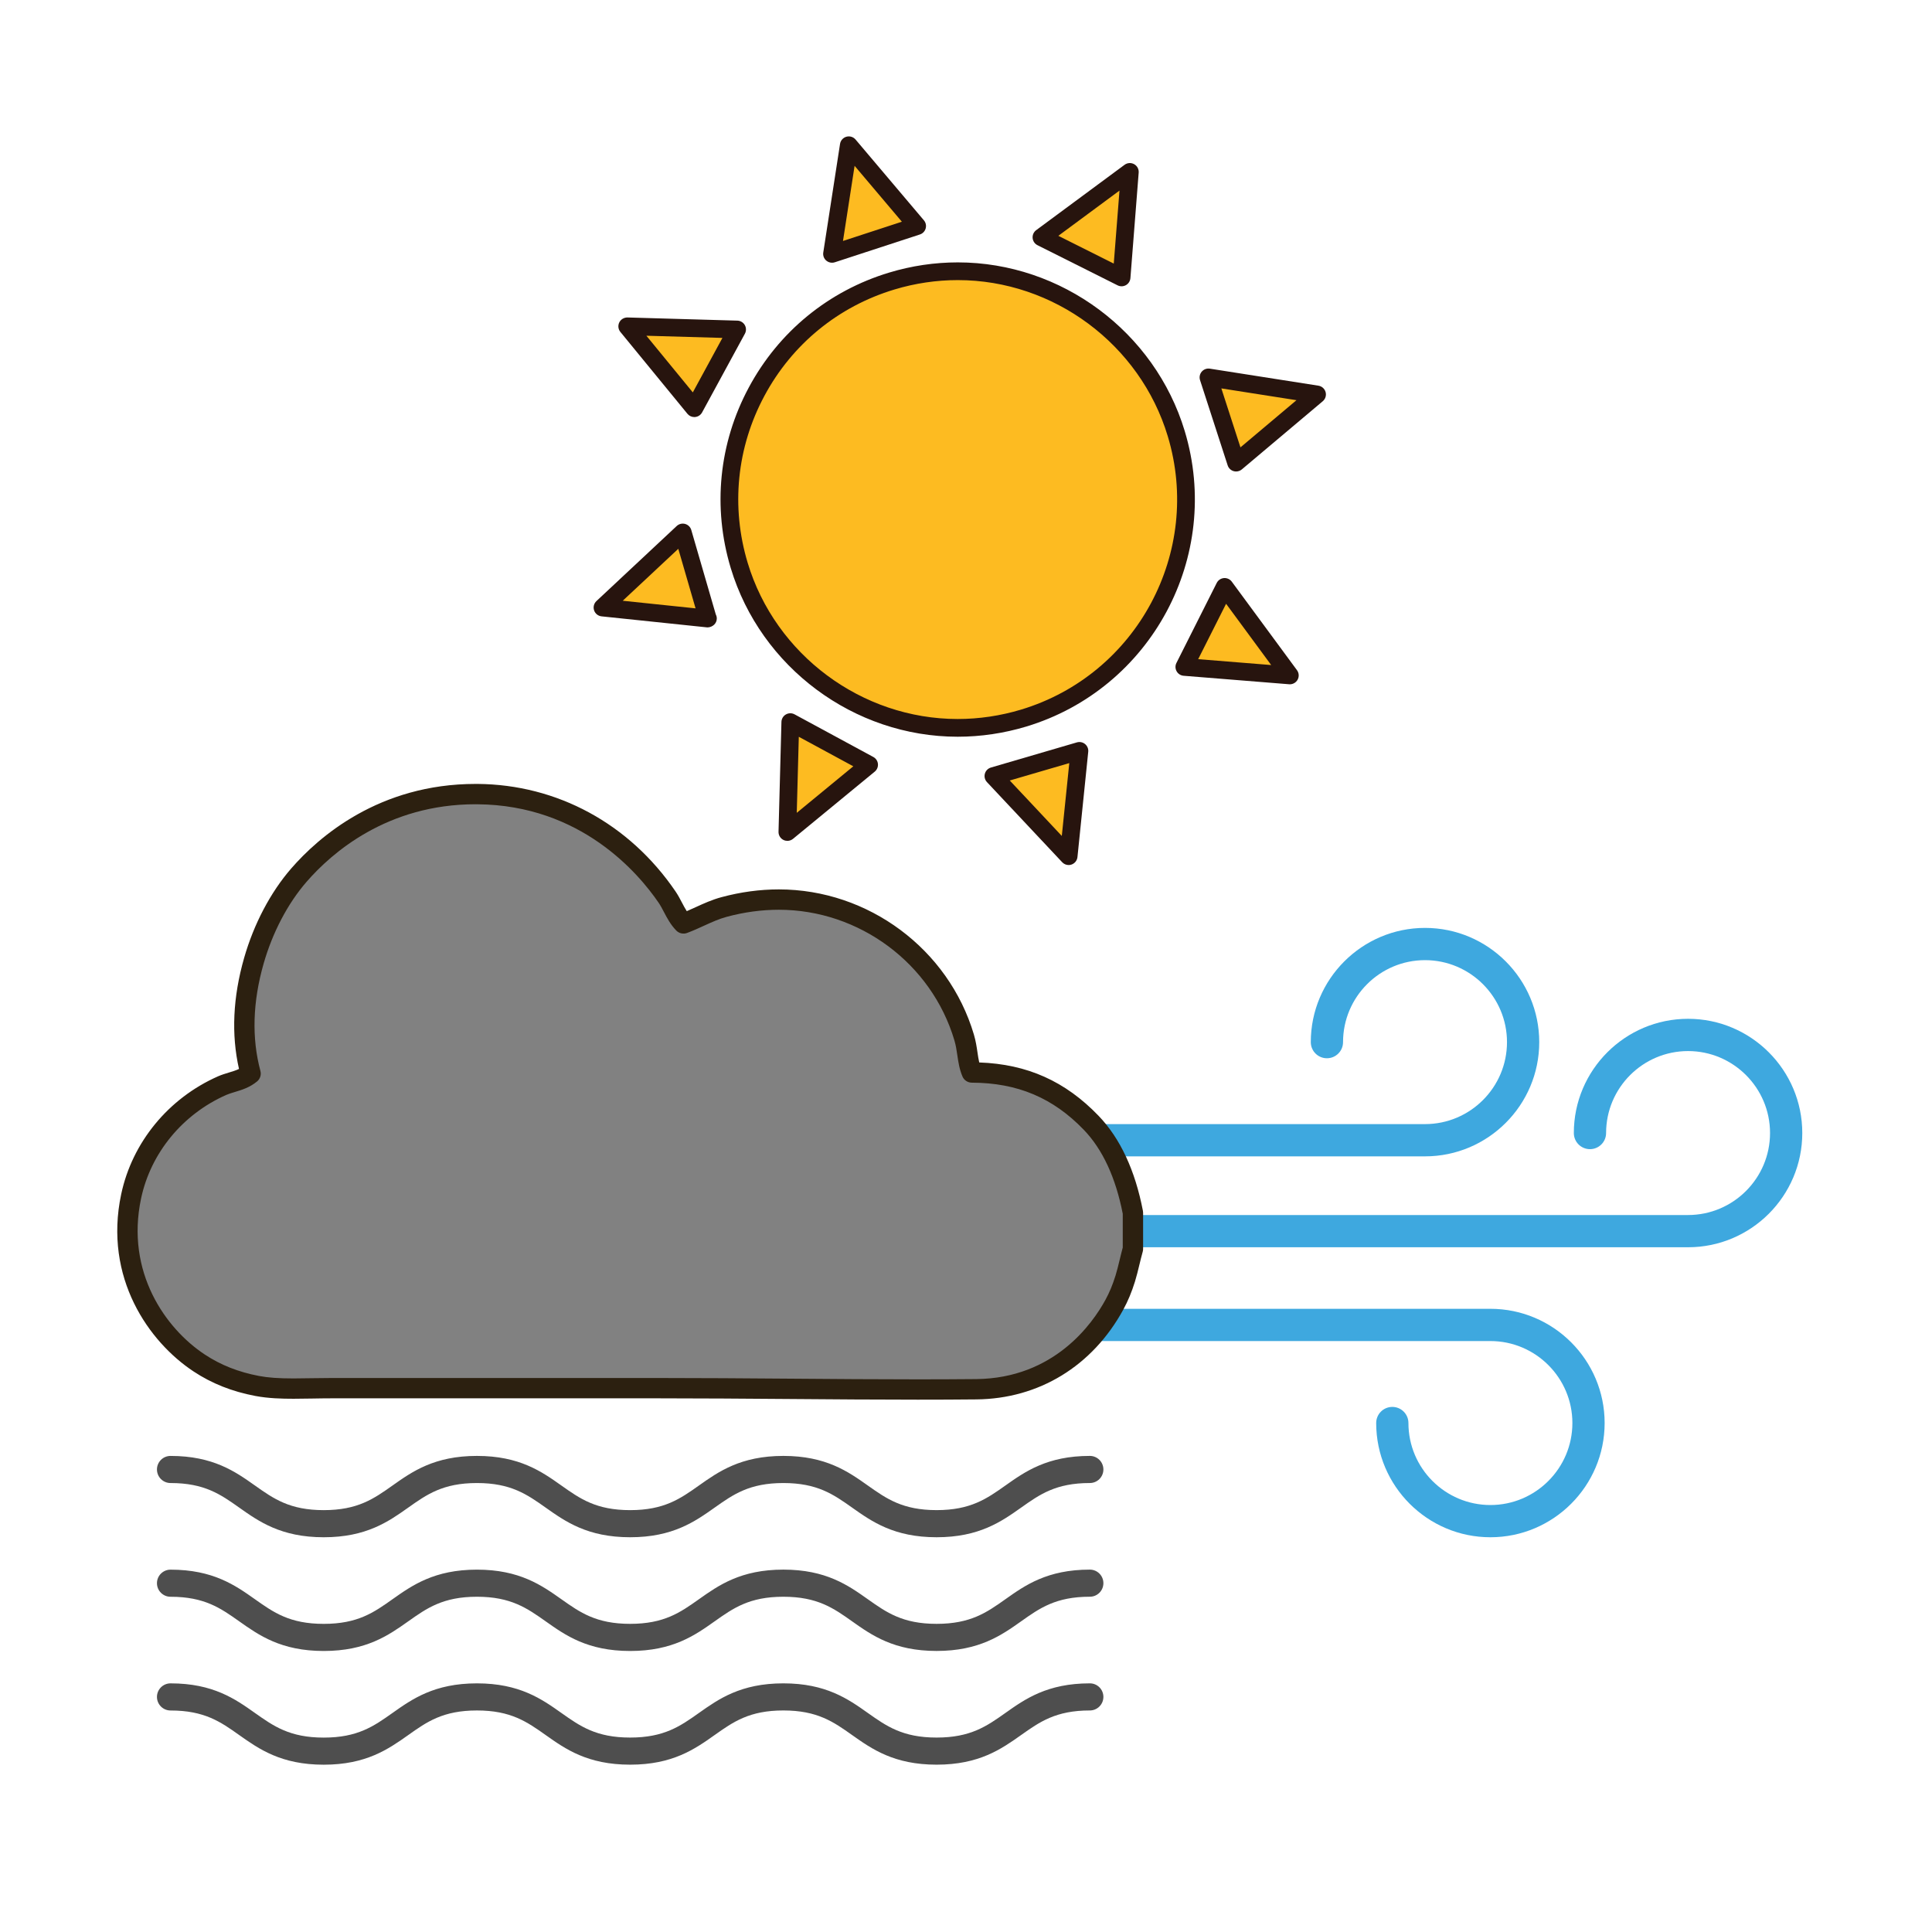 <?xml version="1.0" encoding="utf-8"?>
<!-- Generator: Adobe Illustrator 16.0.0, SVG Export Plug-In . SVG Version: 6.00 Build 0)  -->
<!DOCTYPE svg PUBLIC "-//W3C//DTD SVG 1.1//EN" "http://www.w3.org/Graphics/SVG/1.1/DTD/svg11.dtd">
<svg version="1.1" id="Layer_1" xmlns="http://www.w3.org/2000/svg" xmlns:xlink="http://www.w3.org/1999/xlink" x="0px" y="0px"
	 width="500px" height="500px" viewBox="0 0 500 500" enable-background="new 0 0 500 500" xml:space="preserve">
<g id="Layer_1_copy_74">
	<g>
		<g>
			<path fill="#FDBB21" d="M191.311,146.346c9.421,31.233,42.382,48.913,73.611,39.491c31.229-9.424,48.912-42.382,39.491-73.616
				c-9.425-31.233-42.386-48.912-73.611-39.491C199.568,82.153,181.886,115.114,191.311,146.346z"/>
			<path fill="#27140E" d="M247.845,190.664h-0.005c-26.824,0-50.973-17.951-58.727-43.657c-4.73-15.689-3.074-32.289,4.677-46.731
				c7.75-14.445,20.659-25.007,36.35-29.741c5.786-1.746,11.753-2.63,17.74-2.63c26.824,0,50.974,17.951,58.728,43.653
				c9.774,32.395-8.627,66.701-41.022,76.477C259.799,189.776,253.829,190.664,247.845,190.664z M247.88,72.49
				c-5.536,0-11.061,0.819-16.413,2.435c-14.522,4.381-26.468,14.153-33.634,27.519c-7.175,13.364-8.705,28.72-4.327,43.24
				c7.175,23.783,29.518,40.393,54.334,40.393h0.005c5.535,0,11.06-0.82,16.415-2.433c29.971-9.046,47.003-40.787,37.956-70.761
				C295.043,89.102,272.697,72.49,247.88,72.49z"/>
		</g>
		<g>
			<polygon fill="#FDBB21" points="190.759,85.268 179.682,105.64 162.327,84.452 			"/>
			<path fill="#27140E" d="M179.682,107.935c-0.684,0-1.335-0.306-1.771-0.84l-17.358-21.188c-0.568-0.695-0.68-1.659-0.282-2.465
				c0.394-0.805,1.225-1.285,2.122-1.281l28.436,0.818c0.797,0.021,1.524,0.458,1.925,1.148c0.395,0.69,0.404,1.539,0.024,2.238
				l-11.077,20.373c-0.364,0.669-1.041,1.115-1.8,1.187C179.827,107.931,179.757,107.935,179.682,107.935z M167.286,86.888
				l12.013,14.662l7.664-14.098L167.286,86.888z"/>
		</g>
		<g>
			<polygon fill="#FDBB21" points="176.701,137.805 183.166,160.075 155.926,157.234 			"/>
			<path fill="#27140E" d="M183.166,162.369c-0.077,0-0.161-0.003-0.239-0.011l-27.24-2.845c-0.891-0.093-1.649-0.698-1.937-1.55
				c-0.286-0.854-0.045-1.792,0.609-2.407l20.773-19.426c0.584-0.543,1.41-0.747,2.177-0.537c0.765,0.211,1.373,0.805,1.596,1.575
				l6.344,21.854c0.164,0.315,0.257,0.673,0.257,1.052c0,1.274-1.072,2.226-2.319,2.294
				C183.181,162.369,183.173,162.369,183.166,162.369z M161.164,155.474l18.85,1.968l-4.473-15.411L161.164,155.474z"/>
		</g>
		<g>
			<polygon fill="#FDBB21" points="204.535,186.885 224.927,197.924 203.775,215.32 			"/>
			<path fill="#27140E" d="M203.775,217.614c-0.343,0-0.687-0.075-1.008-0.232c-0.807-0.394-1.308-1.224-1.285-2.122l0.755-28.435
				c0.024-0.798,0.458-1.528,1.149-1.925c0.689-0.394,1.537-0.408,2.239-0.033l20.391,11.039c0.674,0.365,1.121,1.038,1.192,1.796
				c0.072,0.762-0.236,1.506-0.823,1.993l-21.154,17.397C204.813,217.438,204.298,217.614,203.775,217.614z M206.729,190.679
				l-0.527,19.679l14.635-12.04L206.729,190.679z"/>
		</g>
		<g>
			<polygon fill="#FDBB21" points="257.098,200.84 279.355,194.332 276.564,221.579 			"/>
			<path fill="#27140E" d="M276.564,223.872c-0.623,0-1.23-0.257-1.67-0.727l-19.47-20.735c-0.548-0.583-0.751-1.406-0.54-2.176
				c0.206-0.769,0.803-1.37,1.566-1.595l22.26-6.512c0.732-0.211,1.523-0.051,2.111,0.44c0.587,0.49,0.895,1.237,0.814,1.996
				l-2.789,27.248c-0.095,0.894-0.699,1.653-1.551,1.939C277.059,223.833,276.812,223.872,276.564,223.872z M261.326,201.992
				l13.468,14.348l1.937-18.849L261.326,201.992z"/>
		</g>
		<g>
			<polygon fill="#FDBB21" points="215.33,65.701 237.355,58.502 219.67,37.593 			"/>
			<path fill="#27140E" d="M215.33,67.994c-0.54,0-1.065-0.188-1.485-0.545c-0.612-0.515-0.905-1.31-0.782-2.099l4.339-28.108
				c0.14-0.885,0.779-1.611,1.646-1.856c0.869-0.242,1.792,0.042,2.372,0.726l17.687,20.908c0.493,0.584,0.665,1.374,0.454,2.107
				c-0.203,0.736-0.767,1.319-1.492,1.555l-22.025,7.199C215.81,67.957,215.566,67.994,215.33,67.994z M221.169,42.916
				l-3.005,19.445l15.239-4.98L221.169,42.916z"/>
		</g>
		<g>
			<polygon fill="#FDBB21" points="269.531,61.405 290.262,71.798 292.4,44.494 			"/>
			<path fill="#27140E" d="M290.262,74.091c-0.354,0-0.703-0.081-1.029-0.245L268.5,63.456c-0.711-0.357-1.188-1.06-1.257-1.853
				c-0.066-0.794,0.28-1.568,0.924-2.042l22.871-16.912c0.724-0.533,1.688-0.596,2.478-0.161c0.786,0.436,1.243,1.29,1.174,2.184
				l-2.141,27.305c-0.061,0.76-0.497,1.442-1.158,1.817C291.038,73.991,290.652,74.091,290.262,74.091z M273.896,61.028
				l14.345,7.191l1.481-18.892L273.896,61.028z"/>
		</g>
		<g>
			<polygon fill="#FDBB21" points="312.751,97.673 319.903,119.73 340.854,102.081 			"/>
			<path fill="#27140E" d="M319.903,122.021c-0.211,0-0.422-0.028-0.635-0.089c-0.733-0.207-1.312-0.77-1.549-1.495l-7.148-22.056
				c-0.246-0.759-0.082-1.59,0.437-2.197c0.521-0.606,1.311-0.9,2.102-0.776l28.098,4.408c0.889,0.139,1.614,0.784,1.854,1.649
				c0.244,0.864-0.045,1.791-0.729,2.37l-20.948,17.646C320.959,121.836,320.436,122.021,319.903,122.021z M316.086,100.518
				l4.944,15.26l14.498-12.209L316.086,100.518z"/>
		</g>
		<g>
			<polygon fill="#FDBB21" points="316.94,151.892 306.507,172.602 333.811,174.798 			"/>
			<path fill="#27140E" d="M333.811,177.093c-0.061,0-0.121,0-0.183-0.007l-27.303-2.197c-0.764-0.061-1.443-0.494-1.814-1.163
				c-0.376-0.662-0.395-1.47-0.051-2.154l10.43-20.713c0.361-0.712,1.062-1.185,1.861-1.252c0.779-0.064,1.563,0.283,2.035,0.927
				l16.871,22.907c0.533,0.723,0.594,1.689,0.158,2.476C335.406,176.645,334.638,177.093,333.811,177.093z M310.089,170.591
				l18.893,1.521l-11.672-15.854L310.089,170.591z"/>
		</g>
	</g>
	<g>
		<g>
			<g>
				<g>
					<path fill="#3EA8DF" d="M368.794,299.264H239.933c-2.308,0-4.175-1.869-4.175-4.174c0-2.304,1.867-4.172,4.175-4.172h128.861
						c11.697,0,21.215-9.518,21.215-21.215c0-11.699-9.518-21.217-21.215-21.217c-11.7,0-21.215,9.518-21.215,21.217
						c0,2.305-1.868,4.172-4.172,4.172c-2.309,0-4.175-1.867-4.175-4.172c0-16.299,13.264-29.562,29.562-29.562
						s29.56,13.263,29.56,29.562C398.354,286.001,385.092,299.264,368.794,299.264z"/>
				</g>
			</g>
			<g>
				<g>
					<path fill="#3EA8DF" d="M385.718,397.841c-16.298,0-29.562-13.258-29.562-29.562c0-2.305,1.867-4.172,4.172-4.172
						s4.172,1.867,4.172,4.172c0,11.701,9.518,21.221,21.218,21.221c11.697,0,21.215-9.52,21.215-21.221
						c0-11.695-9.518-21.215-21.215-21.215h-128.86c-2.306,0-4.172-1.869-4.172-4.17c0-2.306,1.866-4.176,4.172-4.176h128.86
						c16.298,0,29.561,13.262,29.561,29.561C415.277,384.583,402.016,397.841,385.718,397.841z"/>
				</g>
			</g>
			<g>
				<g>
					<path fill="#3EA8DF" d="M436.87,322.788H272.504c-2.305,0-4.172-1.866-4.172-4.172c0-2.3,1.867-4.169,4.172-4.169H436.87
						c11.697,0,21.215-9.521,21.215-21.221c0-11.697-9.518-21.211-21.215-21.211c-11.7,0-21.215,9.514-21.215,21.211
						c0,2.309-1.87,4.176-4.174,4.176c-2.306,0-4.174-1.867-4.174-4.176c0-16.295,13.265-29.56,29.562-29.56
						c16.299,0,29.56,13.265,29.56,29.56C466.43,309.531,453.169,322.788,436.87,322.788z"/>
				</g>
			</g>
		</g>
		<g>
			<g>
				<g>
					<g>
						<path fill="#818181" d="M293.204,313.869c0,3.119,0,6.238,0,9.359c-0.706,2.473-1.256,5.312-1.99,7.66
							c-0.752,2.416-1.606,4.555-2.834,6.805c-6.295,11.521-18.177,21.678-35.741,21.842c-26.449,0.252-54.599-0.281-83.112-0.281
							c-28.363,0-56.505,0-83.398,0c-7.588,0-13.958,0.493-19.571-0.564c-5.693-1.086-10.57-3.01-15.031-5.961
							c-11.289-7.47-21.823-23.115-17.591-43.112c2.898-13.685,12.38-23.718,23.549-28.65c2.303-1.021,5.087-1.233,7.374-3.116
							c-2.804-10.449-1.607-20.639,0.848-29.219c2.422-8.444,6.516-16.237,11.636-22.127c9.925-11.432,25.713-21.146,46.232-20.989
							c23.089,0.175,39.613,12.792,49.073,26.664c1.484,2.172,2.294,4.795,4.255,6.806c3.789-1.428,6.798-3.256,10.498-4.254
							c29.849-8.044,55.174,10.365,62.119,33.755c1.001,3.382,0.779,6.203,1.985,9.072c14.531,0.047,23.83,5.672,30.918,13.053
							C288.087,296.51,291.436,304.668,293.204,313.869z"/>
					</g>
					<g>
						<path fill="#2C2010" d="M237.511,362.234c-10.839,0-21.659-0.084-33.112-0.174c-11.385-0.086-23.157-0.178-34.872-0.178
							H86.128c-1.882,0-3.686,0.031-5.425,0.061c-1.638,0.029-3.216,0.055-4.74,0.055c-2.987,0-6.501-0.085-9.894-0.727
							c-6.043-1.146-11.274-3.229-15.997-6.355c-11.5-7.604-23.3-24.17-18.711-45.848c2.849-13.43,12.213-24.834,25.054-30.512
							c0.941-0.412,1.89-0.701,2.811-0.98c0.922-0.279,1.817-0.547,2.625-0.932c-2.021-8.939-1.578-18.599,1.328-28.739
							c2.508-8.77,6.834-16.982,12.172-23.129c7.104-8.179,22.75-21.898,47.736-21.898h0.504
							c20.61,0.158,39.285,10.294,51.228,27.812c0.655,0.959,1.17,1.943,1.667,2.895c0.409,0.78,0.802,1.536,1.249,2.222
							c0.79-0.339,1.564-0.69,2.319-1.037c2.075-0.949,4.222-1.929,6.659-2.584c4.944-1.334,9.938-2.011,14.842-2.011
							c23.163,0,43.921,15.446,50.486,37.559c0.501,1.689,0.727,3.246,0.927,4.611c0.14,0.941,0.263,1.805,0.457,2.616
							c12.435,0.44,22.293,4.867,30.897,13.823c5.589,5.824,9.449,14.094,11.465,24.585c0.031,0.164,0.046,0.327,0.046,0.497v9.359
							c0,0.243-0.033,0.481-0.101,0.719c-0.303,1.066-0.572,2.201-0.849,3.332c-0.356,1.479-0.727,3.004-1.157,4.395
							c-0.863,2.76-1.797,5.006-3.035,7.281c-7.977,14.6-21.838,23.061-38.028,23.212
							C247.669,362.215,242.612,362.234,237.511,362.234z M86.128,356.623h83.398c11.733,0,23.515,0.09,34.911,0.176
							c11.443,0.09,22.256,0.176,33.073,0.176c5.088,0,10.129-0.021,15.107-0.067c20.203-0.189,30.126-14.382,33.453-20.474
							c1.066-1.951,1.875-3.908,2.631-6.324c0.382-1.228,0.712-2.604,1.066-4.062c0.262-1.081,0.521-2.157,0.801-3.181v-8.748
							c-1.828-9.355-5.213-16.656-10.047-21.689c-7.982-8.312-17.207-12.205-29.025-12.236c-1.056-0.008-2.008-0.639-2.415-1.614
							c-0.798-1.896-1.063-3.714-1.32-5.468c-0.194-1.313-0.373-2.553-0.766-3.875c-5.908-19.897-24.593-33.792-45.441-33.792
							c-4.441,0-8.976,0.612-13.473,1.825c-2.013,0.544-3.878,1.392-5.846,2.29c-1.385,0.637-2.82,1.289-4.408,1.885
							c-0.981,0.369-2.083,0.125-2.812-0.622c-1.478-1.521-2.391-3.26-3.192-4.795c-0.446-0.855-0.874-1.664-1.348-2.365
							c-5.189-7.607-20.139-25.315-46.92-25.515l-0.469-0.007c-22.9,0-37.249,12.584-43.761,20.088
							c-4.848,5.582-8.787,13.085-11.092,21.125c-2.842,9.933-3.124,19.291-0.837,27.813c0.268,0.994-0.072,2.058-0.869,2.711
							c-1.908,1.572-3.969,2.195-5.783,2.738c-0.801,0.247-1.556,0.473-2.2,0.754c-11.3,5-19.536,15.015-22.034,26.793
							c-4.043,19.086,6.34,33.678,16.468,40.372c4.124,2.73,8.729,4.556,14.071,5.566c2.354,0.442,5.02,0.637,8.913,0.637
							c1.496,0,3.045-0.023,4.656-0.057C82.382,356.656,84.215,356.623,86.128,356.623z"/>
					</g>
				</g>
			</g>
			<g>
				<g>
					<path fill="#4E4E4E" d="M83.781,397.841c-11.027,0-16.777-4.071-21.853-7.661c-4.829-3.418-9.001-6.371-17.796-6.371
						c-1.939,0-3.512-1.57-3.512-3.51s1.572-3.507,3.512-3.507c11.027,0,16.777,4.069,21.851,7.66c4.83,3.417,9,6.37,17.798,6.37
						c8.799,0,12.972-2.953,17.801-6.37c5.07-3.591,10.823-7.663,21.852-7.663c11.029,0,16.777,4.072,21.851,7.66
						c4.832,3.42,9.003,6.373,17.798,6.373c8.799,0,12.972-2.953,17.802-6.373c5.074-3.588,10.824-7.66,21.851-7.66
						c11.032,0,16.785,4.072,21.855,7.66c4.834,3.418,9.006,6.369,17.801,6.369c8.803,0,12.978-2.951,17.809-6.369
						c5.07-3.588,10.822-7.66,21.855-7.66c1.935,0,3.502,1.568,3.502,3.51c0,1.932-1.567,3.508-3.502,3.508
						c-8.804,0-12.976,2.951-17.802,6.373c-5.078,3.588-10.832,7.659-21.863,7.659c-11.027,0-16.777-4.071-21.848-7.659
						c-4.834-3.418-9.006-6.371-17.809-6.371c-8.795,0-12.967,2.953-17.797,6.371c-5.077,3.588-10.823,7.659-21.855,7.659
						c-11.027,0-16.777-4.071-21.848-7.659c-4.835-3.418-9.006-6.371-17.801-6.371c-8.799,0-12.972,2.953-17.798,6.371
						C100.562,393.77,94.808,397.841,83.781,397.841z"/>
				</g>
			</g>
			<g>
				<g>
					<path fill="#4E4E4E" d="M83.781,427.273c-11.027,0-16.777-4.072-21.853-7.66c-4.829-3.418-9.001-6.373-17.796-6.373
						c-1.939,0-3.512-1.571-3.512-3.508c0-1.938,1.572-3.508,3.512-3.508c11.027,0,16.777,4.07,21.851,7.66
						c4.83,3.418,9,6.371,17.798,6.371c8.799,0,12.972-2.953,17.801-6.377c5.07-3.584,10.823-7.656,21.852-7.656
						c11.029,0,16.777,4.072,21.851,7.656c4.832,3.421,9.003,6.373,17.798,6.373c8.799,0,12.972-2.952,17.802-6.373
						c5.074-3.593,10.824-7.663,21.851-7.663c11.032,0,16.785,4.07,21.855,7.663c4.834,3.421,9.006,6.373,17.801,6.373
						c8.803,0,12.975-2.952,17.809-6.373c5.07-3.593,10.822-7.663,21.855-7.663c1.935,0,3.502,1.574,3.502,3.509
						c0,1.938-1.567,3.506-3.502,3.506c-8.804,0-12.976,2.953-17.802,6.377c-5.078,3.594-10.832,7.657-21.863,7.657
						c-11.027,0-16.777-4.063-21.855-7.657c-4.826-3.422-8.998-6.371-17.801-6.371c-8.795,0-12.967,2.949-17.797,6.371
						c-5.077,3.594-10.823,7.666-21.855,7.666c-11.027,0-16.777-4.072-21.848-7.666c-4.835-3.411-9.006-6.371-17.801-6.371
						c-8.799,0-12.972,2.96-17.798,6.377C100.562,423.201,94.808,427.273,83.781,427.273z"/>
				</g>
			</g>
			<g>
				<g>
					<path fill="#4E4E4E" d="M83.781,456.703c-11.027,0-16.777-4.072-21.853-7.656c-4.829-3.427-9.001-6.373-17.796-6.373
						c-1.939,0-3.512-1.571-3.512-3.513c0-1.934,1.572-3.509,3.512-3.509h0.003c11.027,0,16.774,4.071,21.848,7.665
						c4.83,3.413,9.003,6.373,17.798,6.373c8.799,0,12.972-2.96,17.801-6.378c5.07-3.589,10.823-7.66,21.852-7.66
						c11.029,0,16.777,4.071,21.851,7.66c4.832,3.418,9.003,6.368,17.798,6.368c8.799,0,12.972-2.95,17.802-6.368
						c5.074-3.593,10.824-7.662,21.851-7.662c11.032,0,16.785,4.069,21.855,7.66c4.834,3.42,9.006,6.37,17.801,6.37
						c8.803,0,12.975-2.95,17.809-6.37c5.07-3.591,10.822-7.66,21.855-7.66c1.935,0,3.502,1.565,3.502,3.505
						c0,1.936-1.567,3.512-3.502,3.512c-8.804,0-12.976,2.951-17.802,6.369c-5.078,3.593-10.829,7.661-21.863,7.661
						c-11.027,0-16.777-4.068-21.855-7.659c-4.826-3.418-8.998-6.371-17.801-6.371c-8.795,0-12.967,2.953-17.797,6.371
						c-5.077,3.591-10.823,7.659-21.855,7.659h-0.003c-11.028,0-16.774-4.066-21.848-7.659c-4.832-3.418-9.003-6.369-17.798-6.369
						c-8.799,0-12.972,2.951-17.798,6.378C100.562,452.63,94.808,456.703,83.781,456.703z"/>
				</g>
			</g>
		</g>
	</g>
</g>
</svg>
